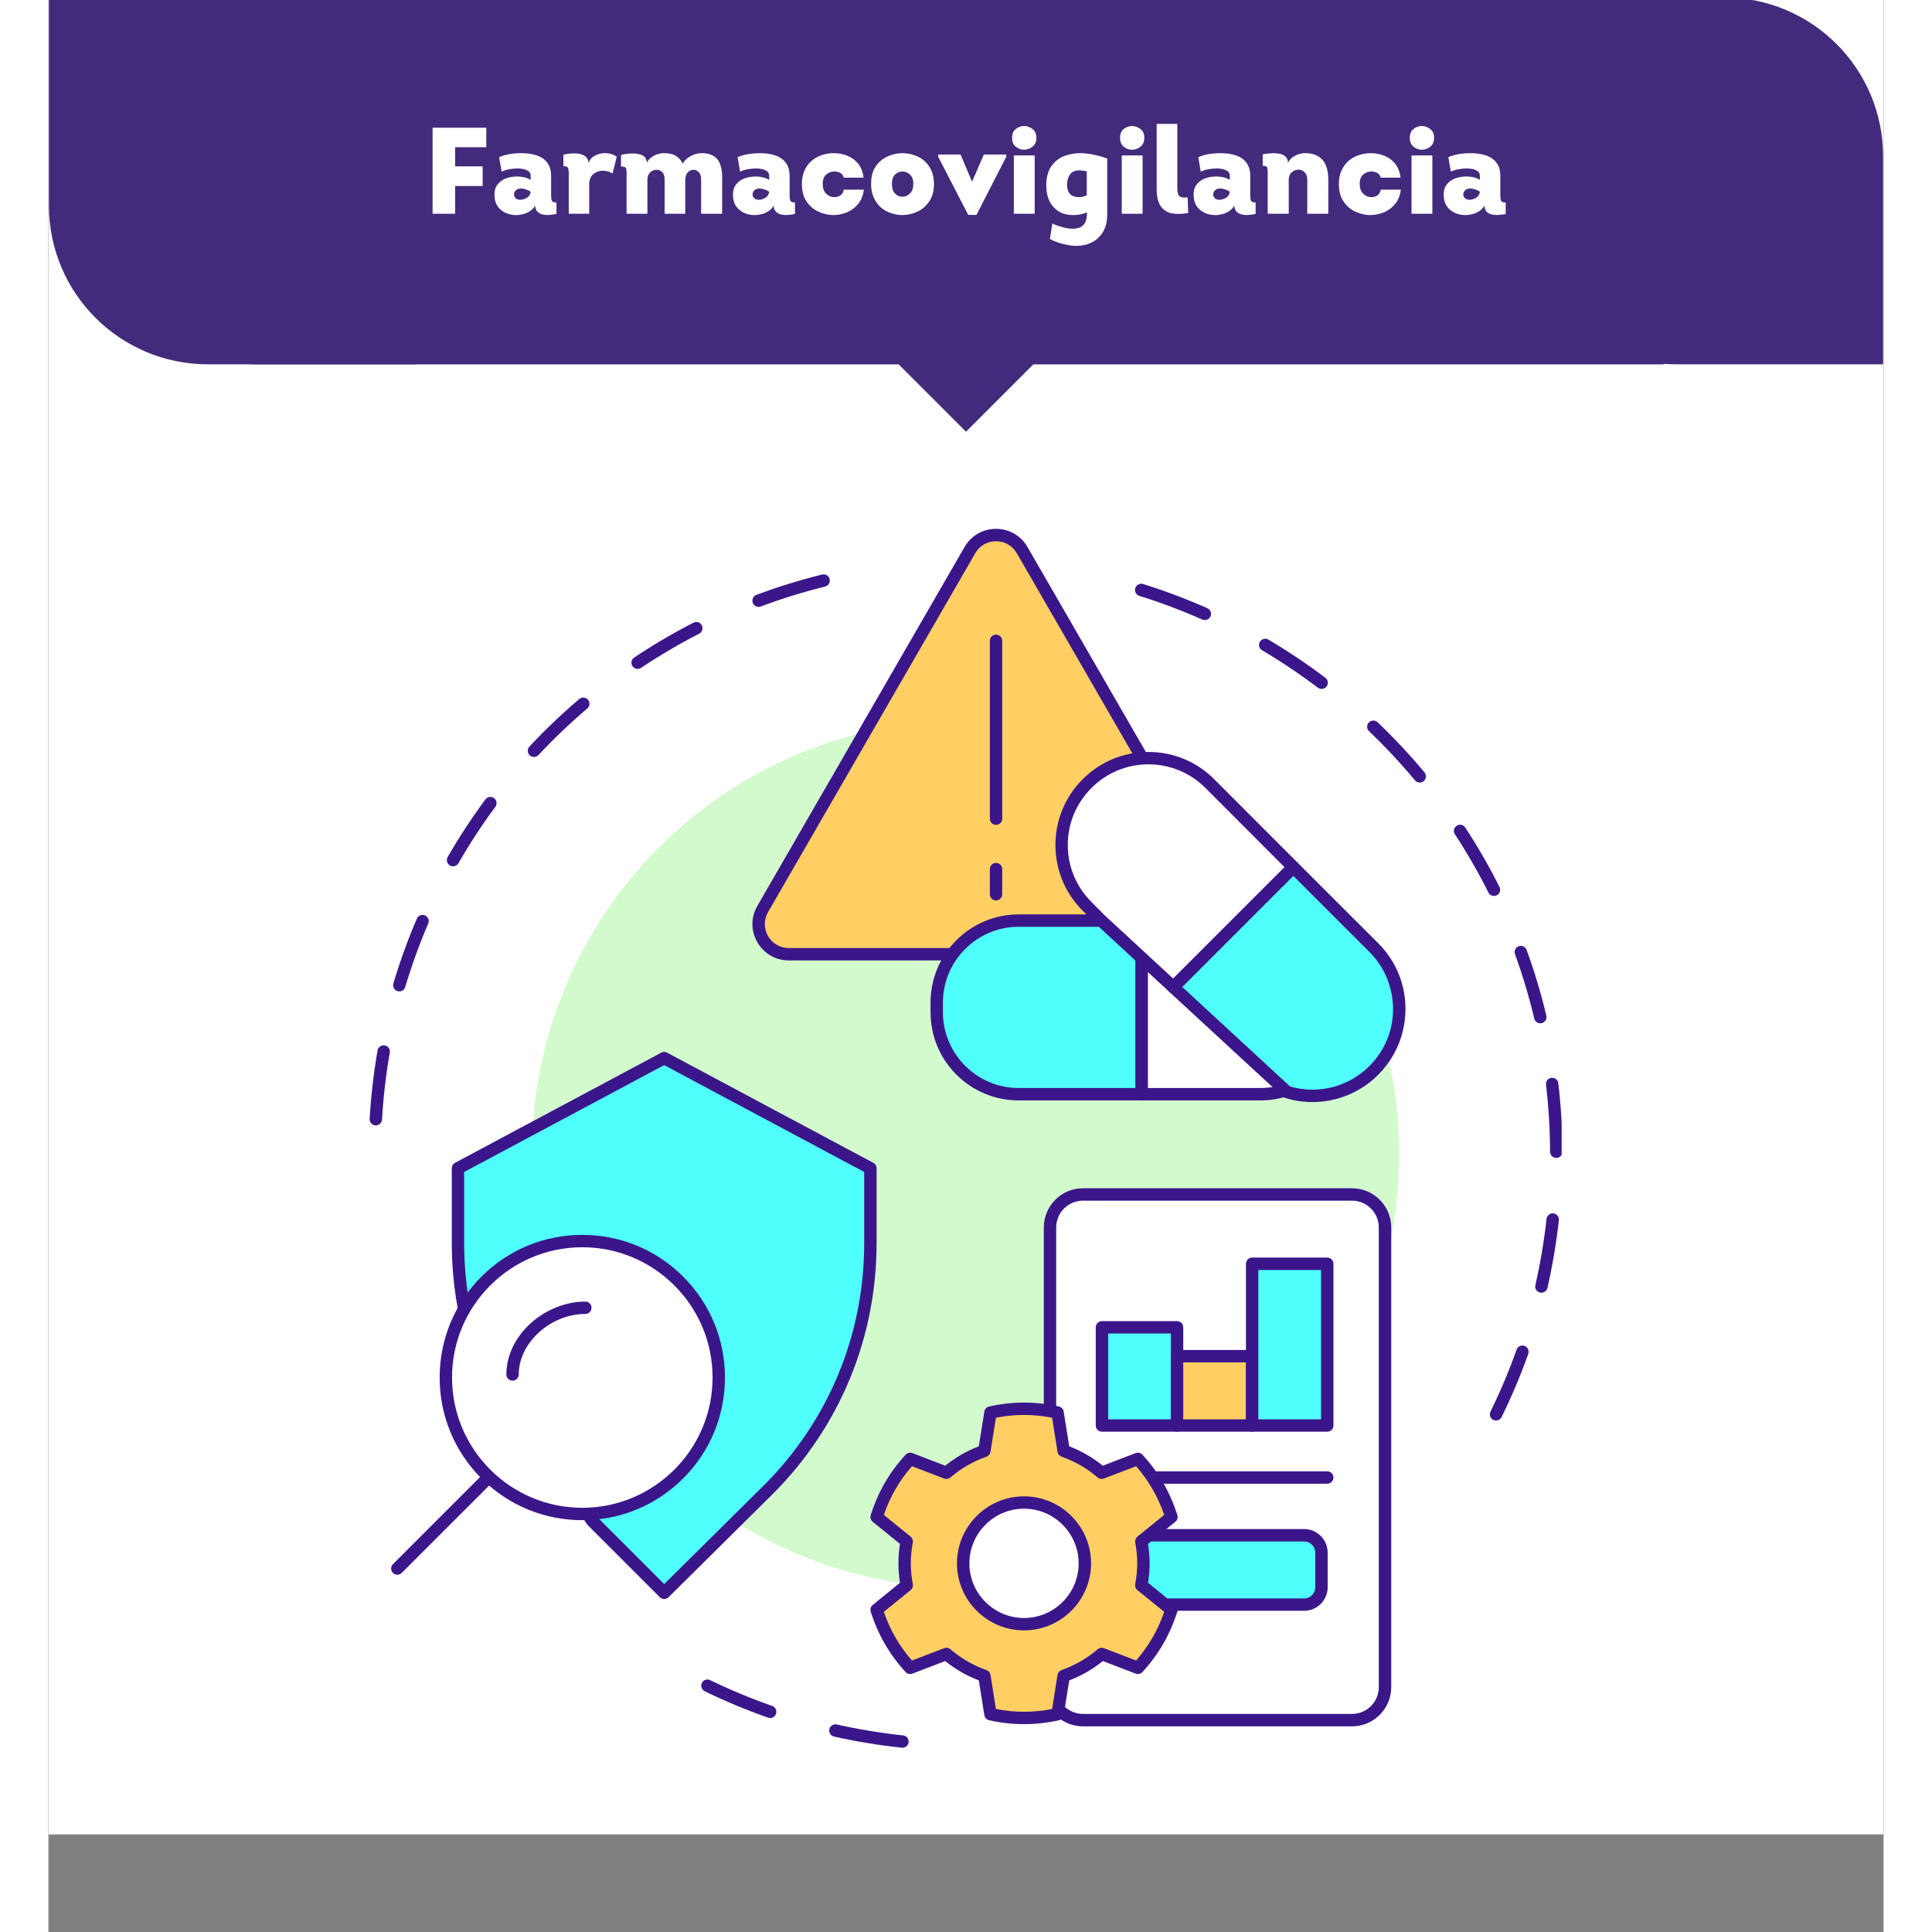 <svg xmlns="http://www.w3.org/2000/svg" xmlns:xlink="http://www.w3.org/1999/xlink" width="200" zoomAndPan="magnify" viewBox="0 0 150 157.92" height="200" preserveAspectRatio="xMidYMid meet" version="1.0"><rect x="0" y="0" width="150" height="157.92" fill="#808080" stroke="none"/><defs><g/><clipPath id="003fe624c7"><path d="M 0.039 0 L 149.961 0 L 149.961 149.926 L 0.039 149.926 Z M 0.039 0 " clip-rule="nonzero"/></clipPath><clipPath id="d2e8c1877e"><path d="M 0.039 0 L 30.027 0 L 30.027 29.785 L 0.039 29.785 Z M 0.039 0 " clip-rule="nonzero"/></clipPath><clipPath id="00029faf1a"><path d="M 119.977 0 L 149.961 0 L 149.961 29.785 L 119.977 29.785 Z M 119.977 0 " clip-rule="nonzero"/></clipPath><clipPath id="698c9d774b"><path d="M 16.547 0 L 132.07 0 L 132.07 29.781 L 16.547 29.781 Z M 16.547 0 " clip-rule="nonzero"/></clipPath><clipPath id="69cc29a17e"><path d="M 69.379 12.797 L 80.621 12.797 L 80.621 35.285 L 69.379 35.285 Z M 69.379 12.797 " clip-rule="nonzero"/></clipPath><clipPath id="aa4e54b923"><path d="M 80.621 29.664 L 80.621 12.797 L 69.379 12.797 L 69.379 29.664 L 75 35.285 Z M 80.621 29.664 " clip-rule="nonzero"/></clipPath><clipPath id="855774fa79"><path d="M 53 137 L 71 137 L 71 142.922 L 53 142.922 Z M 53 137 " clip-rule="nonzero"/></clipPath><clipPath id="2c9a2bf7c6"><path d="M 88 47 L 123.688 47 L 123.688 117 L 88 117 Z M 88 47 " clip-rule="nonzero"/></clipPath><clipPath id="73b626f230"><path d="M 26.234 46 L 64 46 L 64 92 L 26.234 92 Z M 26.234 46 " clip-rule="nonzero"/></clipPath><clipPath id="a44cd54f1f"><path d="M 58 43.223 L 97 43.223 L 97 78 L 58 78 Z M 58 43.223 " clip-rule="nonzero"/></clipPath><clipPath id="7a4fbf849b"><path d="M 57 43.223 L 98 43.223 L 98 79 L 57 79 Z M 57 43.223 " clip-rule="nonzero"/></clipPath></defs><g clip-path="url(#003fe624c7)"><path fill="#ffffff" d="M 0.039 0 L 149.961 0 L 149.961 149.926 L 0.039 149.926 Z M 0.039 0 " fill-opacity="1" fill-rule="nonzero"/><path fill="#ffffff" d="M 0.039 0 L 149.961 0 L 149.961 149.926 L 0.039 149.926 Z M 0.039 0 " fill-opacity="1" fill-rule="nonzero"/></g><g clip-path="url(#d2e8c1877e)"><path fill="#422b7c" d="M 30.023 12.781 L 30.023 29.777 L 13.023 29.777 C 5.852 29.777 0.039 23.969 0.039 16.793 L 0.039 -0.203 L 17.035 -0.203 C 24.211 -0.203 30.023 5.609 30.023 12.781 " fill-opacity="1" fill-rule="nonzero"/></g><g clip-path="url(#00029faf1a)"><path fill="#422b7c" d="M 149.961 12.781 L 149.961 29.777 L 132.965 29.777 C 125.793 29.777 119.977 23.969 119.977 16.793 L 119.977 -0.203 L 136.977 -0.203 C 144.148 -0.203 149.961 5.609 149.961 12.781 " fill-opacity="1" fill-rule="nonzero"/></g><g clip-path="url(#698c9d774b)"><path fill="#422b7c" d="M 16.547 -0.203 L 132.035 -0.203 L 132.035 29.781 L 16.547 29.781 Z M 16.547 -0.203 " fill-opacity="1" fill-rule="nonzero"/></g><g clip-path="url(#69cc29a17e)"><g clip-path="url(#aa4e54b923)"><path fill="#422b7c" d="M 80.621 12.797 L 80.621 35.285 L 69.379 35.285 L 69.379 12.797 Z M 80.621 12.797 " fill-opacity="1" fill-rule="nonzero"/></g></g><g clip-path="url(#855774fa79)"><path fill="#3b168a" d="M 69.805 142.859 C 69.785 142.859 69.77 142.859 69.75 142.855 C 67.895 142.66 66.031 142.352 64.215 141.945 C 63.941 141.883 63.77 141.613 63.832 141.34 C 63.895 141.066 64.164 140.895 64.438 140.957 C 66.215 141.355 68.039 141.656 69.855 141.852 C 70.137 141.879 70.336 142.129 70.309 142.406 C 70.281 142.668 70.059 142.859 69.805 142.859 Z M 58.988 140.43 C 58.934 140.43 58.879 140.418 58.824 140.398 C 57.062 139.785 55.32 139.059 53.645 138.242 C 53.395 138.117 53.289 137.816 53.41 137.562 C 53.531 137.312 53.836 137.207 54.086 137.332 C 55.73 138.129 57.438 138.84 59.156 139.441 C 59.422 139.535 59.559 139.824 59.469 140.09 C 59.395 140.297 59.199 140.43 58.988 140.43 Z M 58.988 140.43 " fill-opacity="1" fill-rule="nonzero"/></g><g clip-path="url(#2c9a2bf7c6)"><path fill="#3b168a" d="M 118.324 116.109 C 118.25 116.109 118.176 116.094 118.102 116.059 C 117.852 115.938 117.75 115.633 117.871 115.383 C 118.676 113.742 119.395 112.039 120.004 110.32 C 120.098 110.055 120.387 109.918 120.652 110.012 C 120.914 110.105 121.055 110.395 120.961 110.66 C 120.336 112.414 119.605 114.152 118.781 115.828 C 118.691 116.008 118.512 116.109 118.324 116.109 Z M 122.031 105.664 C 121.996 105.664 121.957 105.66 121.918 105.652 C 121.648 105.59 121.477 105.316 121.539 105.047 C 121.945 103.27 122.254 101.445 122.453 99.629 C 122.484 99.352 122.734 99.148 123.012 99.18 C 123.289 99.211 123.492 99.461 123.461 99.738 C 123.254 101.594 122.941 103.457 122.527 105.27 C 122.473 105.508 122.266 105.664 122.031 105.664 Z M 123.25 94.648 C 122.969 94.648 122.742 94.422 122.742 94.145 C 122.734 92.312 122.621 90.469 122.41 88.66 C 122.375 88.383 122.574 88.133 122.852 88.098 C 123.129 88.066 123.383 88.266 123.414 88.543 C 123.633 90.387 123.746 92.27 123.754 94.137 C 123.758 94.418 123.531 94.645 123.25 94.648 Z M 121.941 83.645 C 121.715 83.645 121.504 83.488 121.449 83.254 C 121.027 81.477 120.496 79.707 119.875 77.992 C 119.777 77.73 119.914 77.441 120.176 77.344 C 120.438 77.25 120.73 77.383 120.824 77.648 C 121.465 79.398 122.004 81.207 122.438 83.02 C 122.5 83.293 122.332 83.566 122.059 83.629 C 122.02 83.641 121.98 83.645 121.941 83.645 Z M 118.156 73.234 C 117.969 73.234 117.789 73.133 117.703 72.953 C 116.883 71.324 115.965 69.723 114.965 68.195 C 114.809 67.961 114.875 67.648 115.109 67.496 C 115.344 67.344 115.656 67.406 115.809 67.641 C 116.832 69.203 117.773 70.836 118.605 72.5 C 118.734 72.75 118.633 73.055 118.383 73.18 C 118.309 73.215 118.23 73.234 118.156 73.234 Z M 112.086 63.965 C 111.941 63.965 111.797 63.902 111.695 63.781 C 110.527 62.379 109.266 61.031 107.945 59.77 C 107.742 59.578 107.738 59.258 107.93 59.055 C 108.121 58.852 108.445 58.844 108.645 59.039 C 109.996 60.324 111.281 61.703 112.477 63.133 C 112.652 63.352 112.625 63.668 112.41 63.848 C 112.316 63.926 112.199 63.965 112.086 63.965 Z M 104.066 56.312 C 103.961 56.312 103.855 56.281 103.762 56.211 C 102.305 55.109 100.77 54.082 99.199 53.152 C 98.957 53.012 98.879 52.699 99.02 52.461 C 99.164 52.219 99.473 52.141 99.715 52.281 C 101.32 53.227 102.887 54.277 104.375 55.402 C 104.598 55.57 104.641 55.891 104.473 56.113 C 104.371 56.246 104.223 56.312 104.066 56.312 Z M 94.52 50.684 C 94.449 50.684 94.383 50.668 94.312 50.641 C 92.645 49.898 90.914 49.25 89.172 48.707 C 88.902 48.625 88.754 48.34 88.836 48.074 C 88.922 47.805 89.203 47.656 89.473 47.738 C 91.254 48.293 93.02 48.957 94.727 49.715 C 94.98 49.828 95.098 50.125 94.984 50.383 C 94.898 50.57 94.715 50.684 94.52 50.684 Z M 94.52 50.684 " fill-opacity="1" fill-rule="nonzero"/></g><g clip-path="url(#73b626f230)"><path fill="#3b168a" d="M 26.758 91.988 C 26.75 91.988 26.738 91.988 26.73 91.988 C 26.449 91.969 26.238 91.73 26.254 91.453 C 26.363 89.582 26.582 87.699 26.902 85.863 C 26.953 85.586 27.215 85.402 27.488 85.453 C 27.766 85.5 27.949 85.762 27.902 86.039 C 27.586 87.836 27.371 89.68 27.266 91.512 C 27.25 91.781 27.027 91.988 26.758 91.988 Z M 28.68 81.035 C 28.633 81.035 28.586 81.027 28.535 81.012 C 28.27 80.934 28.113 80.648 28.195 80.383 C 28.73 78.59 29.375 76.809 30.113 75.09 C 30.223 74.832 30.523 74.715 30.781 74.824 C 31.035 74.934 31.156 75.23 31.043 75.488 C 30.32 77.172 29.688 78.918 29.164 80.672 C 29.102 80.891 28.898 81.035 28.68 81.035 Z M 33.07 70.812 C 32.984 70.812 32.898 70.793 32.82 70.746 C 32.578 70.605 32.492 70.297 32.633 70.055 C 33.562 68.434 34.602 66.852 35.715 65.344 C 35.879 65.121 36.199 65.074 36.422 65.238 C 36.648 65.406 36.695 65.723 36.527 65.949 C 35.438 67.422 34.422 68.973 33.512 70.559 C 33.418 70.723 33.246 70.812 33.07 70.812 Z M 39.684 61.875 C 39.562 61.875 39.438 61.828 39.34 61.738 C 39.137 61.547 39.125 61.227 39.316 61.023 C 40.594 59.656 41.961 58.348 43.387 57.141 C 43.602 56.957 43.922 56.984 44.102 57.195 C 44.281 57.41 44.258 57.73 44.043 57.91 C 42.648 59.098 41.305 60.375 40.055 61.715 C 39.957 61.82 39.82 61.875 39.684 61.875 Z M 48.156 54.676 C 47.996 54.676 47.836 54.598 47.738 54.453 C 47.582 54.219 47.645 53.902 47.875 53.75 C 49.43 52.707 51.062 51.75 52.723 50.898 C 52.973 50.77 53.277 50.867 53.406 51.117 C 53.535 51.367 53.434 51.672 53.188 51.797 C 51.559 52.633 49.961 53.574 48.438 54.59 C 48.352 54.648 48.254 54.676 48.156 54.676 Z M 58.043 49.605 C 57.84 49.605 57.648 49.48 57.57 49.277 C 57.473 49.016 57.605 48.723 57.867 48.625 C 59.617 47.969 61.426 47.41 63.242 46.961 C 63.516 46.895 63.789 47.062 63.855 47.332 C 63.922 47.605 63.758 47.879 63.484 47.945 C 61.707 48.383 59.938 48.934 58.223 49.574 C 58.164 49.594 58.105 49.605 58.043 49.605 Z M 58.043 49.605 " fill-opacity="1" fill-rule="nonzero"/></g><path fill="#d3facd" d="M 110.414 94.34 C 110.414 95.5 110.359 96.66 110.246 97.812 C 110.129 98.969 109.961 100.117 109.734 101.254 C 109.508 102.395 109.227 103.52 108.891 104.629 C 108.551 105.742 108.16 106.832 107.715 107.906 C 107.273 108.98 106.777 110.027 106.23 111.051 C 105.684 112.074 105.086 113.07 104.441 114.035 C 103.797 115 103.105 115.934 102.367 116.832 C 101.633 117.727 100.852 118.586 100.031 119.406 C 99.211 120.23 98.352 121.008 97.453 121.746 C 96.555 122.48 95.625 123.172 94.66 123.816 C 93.695 124.461 92.699 125.059 91.676 125.605 C 90.652 126.152 89.602 126.648 88.531 127.094 C 87.457 127.539 86.363 127.93 85.254 128.266 C 84.145 128.602 83.02 128.883 81.879 129.109 C 80.742 129.336 79.594 129.508 78.438 129.621 C 77.281 129.734 76.125 129.793 74.961 129.793 C 73.801 129.793 72.645 129.734 71.488 129.621 C 70.332 129.508 69.184 129.336 68.047 129.109 C 66.906 128.883 65.781 128.602 64.672 128.266 C 63.559 127.93 62.469 127.539 61.395 127.094 C 60.324 126.648 59.273 126.152 58.25 125.605 C 57.227 125.059 56.23 124.461 55.266 123.816 C 54.301 123.172 53.371 122.48 52.473 121.746 C 51.574 121.008 50.715 120.23 49.895 119.406 C 49.074 118.586 48.293 117.727 47.559 116.832 C 46.82 115.934 46.129 115 45.484 114.035 C 44.84 113.07 44.242 112.074 43.695 111.051 C 43.148 110.027 42.652 108.98 42.207 107.906 C 41.766 106.832 41.375 105.742 41.035 104.629 C 40.699 103.52 40.418 102.395 40.191 101.254 C 39.965 100.117 39.793 98.969 39.68 97.812 C 39.566 96.66 39.512 95.5 39.512 94.34 C 39.512 93.18 39.566 92.02 39.68 90.863 C 39.793 89.707 39.965 88.562 40.191 87.422 C 40.418 86.285 40.699 85.16 41.035 84.047 C 41.375 82.938 41.766 81.844 42.207 80.773 C 42.652 79.699 43.148 78.652 43.695 77.625 C 44.242 76.602 44.84 75.609 45.484 74.645 C 46.129 73.676 46.82 72.746 47.559 71.848 C 48.293 70.949 49.074 70.09 49.895 69.27 C 50.715 68.449 51.574 67.672 52.473 66.934 C 53.371 66.195 54.301 65.508 55.266 64.859 C 56.23 64.215 57.227 63.621 58.25 63.074 C 59.273 62.523 60.324 62.031 61.395 61.586 C 62.469 61.141 63.559 60.75 64.672 60.414 C 65.781 60.074 66.906 59.793 68.047 59.566 C 69.184 59.34 70.332 59.172 71.488 59.059 C 72.645 58.941 73.801 58.887 74.961 58.887 C 76.125 58.887 77.281 58.941 78.438 59.059 C 79.594 59.172 80.742 59.34 81.879 59.566 C 83.02 59.793 84.145 60.074 85.254 60.414 C 86.363 60.75 87.457 61.141 88.531 61.586 C 89.602 62.031 90.652 62.523 91.676 63.074 C 92.699 63.621 93.695 64.215 94.66 64.859 C 95.625 65.508 96.555 66.195 97.453 66.934 C 98.352 67.672 99.211 68.449 100.031 69.27 C 100.852 70.09 101.633 70.949 102.367 71.848 C 103.105 72.746 103.797 73.676 104.441 74.645 C 105.086 75.609 105.684 76.602 106.23 77.625 C 106.777 78.652 107.273 79.699 107.715 80.773 C 108.16 81.844 108.551 82.938 108.891 84.047 C 109.227 85.16 109.508 86.285 109.734 87.422 C 109.961 88.562 110.129 89.707 110.246 90.863 C 110.359 92.02 110.414 93.18 110.414 94.34 Z M 110.414 94.34 " fill-opacity="1" fill-rule="nonzero"/><path fill="#4ffffc" d="M 34.68 109.871 C 33.914 107.328 33.504 104.664 33.477 101.938 L 33.473 101.938 L 33.473 95.492 L 50.328 86.488 L 67.184 95.492 L 67.184 101.613 C 67.184 109.227 64.219 116.387 58.836 121.77 L 50.328 130.195 L 44.445 124.312 Z M 34.68 109.871 " fill-opacity="1" fill-rule="nonzero"/><path fill="#3b168a" d="M 50.328 130.703 C 50.199 130.703 50.07 130.652 49.973 130.555 L 44.09 124.672 C 44.066 124.648 44.047 124.625 44.027 124.598 L 34.262 110.152 C 34.234 110.113 34.211 110.066 34.195 110.016 C 33.418 107.426 33.004 104.723 32.969 101.984 C 32.969 101.969 32.969 101.953 32.969 101.938 L 32.969 95.492 C 32.969 95.305 33.07 95.133 33.234 95.047 L 50.09 86.043 C 50.238 85.961 50.418 85.961 50.566 86.043 L 67.422 95.047 C 67.59 95.133 67.691 95.305 67.691 95.492 L 67.691 101.613 C 67.691 109.363 64.676 116.648 59.195 122.129 L 50.688 130.555 C 50.586 130.652 50.457 130.703 50.328 130.703 Z M 44.84 123.988 L 50.332 129.48 L 58.48 121.41 C 63.766 116.125 66.68 109.094 66.68 101.613 L 66.68 95.797 L 50.328 87.062 L 33.98 95.797 L 33.98 101.895 C 33.98 101.906 33.98 101.922 33.98 101.934 C 34.012 104.562 34.402 107.16 35.145 109.652 Z M 44.84 123.988 " fill-opacity="1" fill-rule="nonzero"/><path fill="#3b168a" d="M 28.516 128.719 C 28.387 128.719 28.258 128.672 28.156 128.57 C 27.961 128.375 27.961 128.055 28.156 127.855 L 35.594 120.418 C 35.793 120.223 36.113 120.223 36.312 120.418 C 36.508 120.617 36.508 120.938 36.312 121.137 L 28.875 128.57 C 28.773 128.672 28.645 128.719 28.516 128.719 Z M 28.516 128.719 " fill-opacity="1" fill-rule="nonzero"/><path fill="#ffffff" d="M 54.793 112.598 C 54.793 113.328 54.719 114.055 54.578 114.773 C 54.434 115.492 54.223 116.188 53.941 116.867 C 53.66 117.543 53.316 118.184 52.91 118.793 C 52.504 119.402 52.043 119.965 51.523 120.484 C 51.008 121.004 50.441 121.465 49.832 121.871 C 49.227 122.277 48.582 122.621 47.906 122.902 C 47.23 123.184 46.531 123.395 45.812 123.535 C 45.094 123.68 44.367 123.75 43.637 123.75 C 42.902 123.75 42.18 123.68 41.461 123.535 C 40.742 123.395 40.043 123.184 39.367 122.902 C 38.691 122.621 38.047 122.277 37.441 121.871 C 36.832 121.465 36.266 121.004 35.75 120.484 C 35.23 119.965 34.77 119.402 34.363 118.793 C 33.957 118.184 33.613 117.543 33.332 116.867 C 33.051 116.188 32.84 115.492 32.695 114.773 C 32.555 114.055 32.48 113.328 32.48 112.598 C 32.48 111.863 32.555 111.141 32.695 110.422 C 32.84 109.703 33.051 109.004 33.332 108.328 C 33.613 107.652 33.957 107.008 34.363 106.398 C 34.77 105.789 35.23 105.227 35.75 104.711 C 36.266 104.191 36.832 103.73 37.441 103.32 C 38.047 102.914 38.691 102.57 39.367 102.293 C 40.043 102.012 40.742 101.801 41.461 101.656 C 42.18 101.516 42.902 101.441 43.637 101.441 C 44.367 101.441 45.094 101.516 45.812 101.656 C 46.531 101.801 47.23 102.012 47.906 102.293 C 48.582 102.57 49.227 102.914 49.832 103.32 C 50.441 103.73 51.008 104.191 51.523 104.711 C 52.043 105.227 52.504 105.789 52.91 106.398 C 53.316 107.008 53.66 107.652 53.941 108.328 C 54.223 109.004 54.434 109.703 54.578 110.422 C 54.719 111.141 54.793 111.863 54.793 112.598 Z M 54.793 112.598 " fill-opacity="1" fill-rule="nonzero"/><path fill="#3b168a" d="M 43.637 124.258 C 40.523 124.258 37.594 123.043 35.391 120.844 C 33.188 118.641 31.977 115.711 31.977 112.598 C 31.977 109.48 33.188 106.555 35.391 104.352 C 37.594 102.148 40.523 100.938 43.637 100.938 C 46.75 100.938 49.68 102.148 51.883 104.352 C 54.086 106.555 55.297 109.48 55.297 112.598 C 55.297 115.711 54.086 118.641 51.883 120.844 C 49.68 123.043 46.75 124.258 43.637 124.258 Z M 43.637 101.949 C 37.766 101.949 32.988 106.727 32.988 112.598 C 32.988 118.469 37.766 123.246 43.637 123.246 C 49.508 123.246 54.285 118.469 54.285 112.598 C 54.285 106.727 49.508 101.949 43.637 101.949 Z M 43.637 101.949 " fill-opacity="1" fill-rule="nonzero"/><path fill="#3b168a" d="M 37.934 112.855 C 37.656 112.855 37.43 112.629 37.43 112.348 C 37.43 110.812 38.168 109.273 39.457 108.129 C 40.703 107.023 42.316 106.391 43.883 106.391 C 44.164 106.391 44.391 106.617 44.391 106.895 C 44.391 107.176 44.164 107.402 43.883 107.402 C 41.035 107.402 38.441 109.762 38.441 112.348 C 38.441 112.629 38.215 112.855 37.934 112.855 Z M 37.934 112.855 " fill-opacity="1" fill-rule="nonzero"/><g clip-path="url(#a44cd54f1f)"><path fill="#ffcf64" d="M 75.32 44.965 L 58.383 74.301 C 57.434 75.945 58.621 78 60.52 78 L 94.391 78 C 96.289 78 97.477 75.945 96.527 74.301 L 79.59 44.965 C 78.641 43.324 76.27 43.324 75.32 44.965 Z M 75.32 44.965 " fill-opacity="1" fill-rule="nonzero"/></g><g clip-path="url(#7a4fbf849b)"><path fill="#3b168a" d="M 94.391 78.504 L 60.52 78.504 C 59.445 78.504 58.48 77.949 57.945 77.02 C 57.406 76.09 57.406 74.977 57.945 74.047 L 74.879 44.715 C 75.418 43.781 76.379 43.227 77.453 43.227 C 78.527 43.227 79.492 43.781 80.027 44.715 L 96.965 74.047 C 97.5 74.977 97.5 76.09 96.965 77.02 C 96.426 77.949 95.465 78.504 94.391 78.504 Z M 75.32 44.965 L 75.758 45.219 L 58.82 74.555 C 58.469 75.168 58.469 75.898 58.82 76.512 C 59.176 77.125 59.809 77.492 60.52 77.492 L 94.391 77.492 C 95.098 77.492 95.734 77.125 96.086 76.512 C 96.441 75.898 96.441 75.168 96.086 74.555 L 79.152 45.219 C 78.797 44.605 78.164 44.242 77.453 44.242 C 76.746 44.242 76.113 44.605 75.758 45.219 Z M 75.32 44.965 " fill-opacity="1" fill-rule="nonzero"/></g><path fill="#3b168a" d="M 77.453 67.426 C 77.176 67.426 76.949 67.199 76.949 66.918 L 76.949 52.379 C 76.949 52.098 77.176 51.871 77.453 51.871 C 77.734 51.871 77.961 52.098 77.961 52.379 L 77.961 66.918 C 77.961 67.199 77.734 67.426 77.453 67.426 Z M 77.453 67.426 " fill-opacity="1" fill-rule="nonzero"/><path fill="#3b168a" d="M 77.453 73.602 C 77.176 73.602 76.949 73.375 76.949 73.098 L 76.949 71.039 C 76.949 70.758 77.176 70.531 77.453 70.531 C 77.734 70.531 77.961 70.758 77.961 71.039 L 77.961 73.098 C 77.961 73.375 77.734 73.602 77.453 73.602 Z M 77.453 73.602 " fill-opacity="1" fill-rule="nonzero"/><path fill="#4ffffc" d="M 72.605 81.953 L 72.605 82.734 C 72.605 86.441 75.609 89.441 79.312 89.441 L 89.363 89.441 L 89.363 75.25 L 79.312 75.25 C 75.609 75.25 72.605 78.25 72.605 81.953 Z M 72.605 81.953 " fill-opacity="1" fill-rule="nonzero"/><path fill="#3b168a" d="M 89.363 89.949 L 79.312 89.949 C 77.387 89.949 75.574 89.199 74.211 87.836 C 72.852 86.473 72.102 84.664 72.102 82.734 L 72.102 81.953 C 72.102 80.027 72.852 78.215 74.211 76.855 C 75.574 75.492 77.387 74.742 79.312 74.742 L 89.363 74.742 C 89.645 74.742 89.871 74.969 89.871 75.25 L 89.871 89.441 C 89.871 89.719 89.645 89.949 89.363 89.949 Z M 79.312 75.754 C 75.895 75.754 73.113 78.535 73.113 81.953 L 73.113 82.734 C 73.113 86.152 75.895 88.934 79.312 88.934 L 88.859 88.934 L 88.859 75.754 Z M 79.312 75.754 " fill-opacity="1" fill-rule="nonzero"/><path fill="#ffffff" d="M 89.363 75.25 L 89.363 89.441 L 99.059 89.441 C 102.758 89.441 105.766 86.441 105.766 82.734 L 105.766 81.953 C 105.766 78.25 102.758 75.25 99.059 75.25 Z M 89.363 75.25 " fill-opacity="1" fill-rule="nonzero"/><path fill="#3b168a" d="M 99.059 89.949 L 89.363 89.949 C 89.086 89.949 88.859 89.719 88.859 89.441 L 88.859 75.25 C 88.859 74.969 89.086 74.742 89.363 74.742 L 99.059 74.742 C 103.035 74.742 106.27 77.977 106.27 81.953 L 106.27 82.734 C 106.27 86.711 103.035 89.949 99.059 89.949 Z M 89.871 88.934 L 99.059 88.934 C 102.477 88.934 105.258 86.152 105.258 82.734 L 105.258 81.953 C 105.258 78.535 102.477 75.754 99.059 75.754 L 89.871 75.754 Z M 89.871 88.934 " fill-opacity="1" fill-rule="nonzero"/><path fill="#ffffff" d="M 82.816 69.066 C 82.816 70.887 83.508 72.703 84.898 74.086 L 86.012 75.207 L 91.949 80.688 L 101.754 70.883 L 94.93 64.051 C 92.156 61.277 87.664 61.277 84.898 64.051 C 83.508 65.441 82.816 67.254 82.816 69.066 Z M 82.816 69.066 " fill-opacity="1" fill-rule="nonzero"/><path fill="#3b168a" d="M 91.949 81.195 C 91.824 81.195 91.703 81.152 91.605 81.062 L 85.668 75.578 C 85.664 75.574 85.656 75.57 85.652 75.562 L 84.539 74.441 C 83.102 73.012 82.309 71.102 82.309 69.066 C 82.309 67.039 83.102 65.129 84.539 63.691 C 85.973 62.258 87.879 61.465 89.906 61.465 C 89.91 61.465 89.91 61.465 89.91 61.465 C 91.941 61.465 93.852 62.254 95.289 63.691 L 102.113 70.523 C 102.312 70.723 102.312 71.043 102.113 71.238 L 92.305 81.047 C 92.207 81.145 92.078 81.195 91.949 81.195 Z M 86.363 74.844 L 91.934 79.988 L 101.039 70.883 L 94.574 64.41 C 93.328 63.164 91.672 62.477 89.91 62.477 C 89.91 62.477 89.91 62.477 89.906 62.477 C 88.148 62.477 86.496 63.164 85.254 64.41 C 84.008 65.656 83.32 67.309 83.32 69.066 C 83.32 70.832 84.008 72.484 85.254 73.727 Z M 86.363 74.844 " fill-opacity="1" fill-rule="nonzero"/><path fill="#4ffffc" d="M 91.949 80.688 L 101.238 89.262 C 103.664 90 106.414 89.418 108.336 87.496 C 108.809 87.02 109.199 86.5 109.512 85.945 C 111.027 83.242 110.641 79.758 108.336 77.457 L 101.754 70.883 Z M 91.949 80.688 " fill-opacity="1" fill-rule="nonzero"/><path fill="#3b168a" d="M 103.32 90.082 C 102.578 90.082 101.824 89.973 101.09 89.746 C 101.016 89.723 100.949 89.688 100.895 89.633 L 91.605 81.062 C 91.504 80.969 91.445 80.836 91.441 80.699 C 91.438 80.562 91.492 80.43 91.59 80.332 L 101.398 70.523 C 101.594 70.324 101.914 70.324 102.113 70.523 L 108.695 77.098 C 109.891 78.293 110.641 79.812 110.859 81.484 C 111.07 83.105 110.746 84.777 109.953 86.191 C 109.621 86.785 109.199 87.344 108.695 87.852 C 107.246 89.301 105.309 90.082 103.32 90.082 Z M 101.492 88.809 C 103.805 89.473 106.281 88.836 107.977 87.137 C 108.414 86.695 108.781 86.211 109.07 85.699 C 110.508 83.137 110.059 79.895 107.977 77.812 L 101.758 71.598 L 92.68 80.676 Z M 101.492 88.809 " fill-opacity="1" fill-rule="nonzero"/><path fill="#ffffff" d="M 106.555 140.602 L 84.559 140.602 C 83.07 140.602 81.863 139.395 81.863 137.906 L 81.863 100.332 C 81.863 98.844 83.07 97.637 84.559 97.637 L 106.555 97.637 C 108.043 97.637 109.25 98.844 109.25 100.332 L 109.25 137.906 C 109.25 139.395 108.043 140.602 106.555 140.602 Z M 106.555 140.602 " fill-opacity="1" fill-rule="nonzero"/><path fill="#3b168a" d="M 106.555 141.109 L 84.559 141.109 C 82.793 141.109 81.359 139.672 81.359 137.906 L 81.359 100.332 C 81.359 98.566 82.793 97.129 84.559 97.129 L 106.555 97.129 C 108.32 97.129 109.758 98.566 109.758 100.332 L 109.758 137.906 C 109.758 139.672 108.32 141.109 106.555 141.109 Z M 84.559 98.141 C 83.352 98.141 82.371 99.125 82.371 100.332 L 82.371 137.906 C 82.371 139.113 83.352 140.094 84.559 140.094 L 106.555 140.094 C 107.762 140.094 108.742 139.113 108.742 137.906 L 108.742 100.332 C 108.742 99.125 107.762 98.141 106.555 98.141 Z M 84.559 98.141 " fill-opacity="1" fill-rule="nonzero"/><path fill="#4ffffc" d="M 102.641 131.16 L 88.473 131.16 C 87.691 131.16 87.059 130.523 87.059 129.742 L 87.059 126.91 C 87.059 126.129 87.691 125.492 88.473 125.492 L 102.641 125.492 C 103.422 125.492 104.055 126.129 104.055 126.91 L 104.055 129.742 C 104.055 130.523 103.422 131.16 102.641 131.16 Z M 102.641 131.16 " fill-opacity="1" fill-rule="nonzero"/><path fill="#3b168a" d="M 102.641 131.664 L 88.473 131.664 C 87.414 131.664 86.551 130.801 86.551 129.742 L 86.551 126.91 C 86.551 125.848 87.414 124.984 88.473 124.984 L 102.641 124.984 C 103.699 124.984 104.562 125.848 104.562 126.91 L 104.562 129.742 C 104.562 130.801 103.699 131.664 102.641 131.664 Z M 88.473 126 C 87.973 126 87.566 126.406 87.566 126.91 L 87.566 129.742 C 87.566 130.242 87.973 130.652 88.473 130.652 L 102.641 130.652 C 103.141 130.652 103.551 130.242 103.551 129.742 L 103.551 126.91 C 103.551 126.406 103.141 126 102.641 126 Z M 88.473 126 " fill-opacity="1" fill-rule="nonzero"/><path fill="#3b168a" d="M 104.527 121.277 L 86.586 121.277 C 86.305 121.277 86.078 121.051 86.078 120.77 C 86.078 120.492 86.305 120.266 86.586 120.266 L 104.527 120.266 C 104.809 120.266 105.035 120.492 105.035 120.77 C 105.035 121.051 104.809 121.277 104.527 121.277 Z M 104.527 121.277 " fill-opacity="1" fill-rule="nonzero"/><path fill="#4ffffc" d="M 86.113 108.496 L 92.25 108.496 L 92.25 116.523 L 86.113 116.523 Z M 86.113 108.496 " fill-opacity="1" fill-rule="nonzero"/><path fill="#3b168a" d="M 92.25 117.027 L 86.113 117.027 C 85.832 117.027 85.605 116.801 85.605 116.523 L 85.605 108.496 C 85.605 108.215 85.832 107.988 86.113 107.988 L 92.25 107.988 C 92.531 107.988 92.758 108.215 92.758 108.496 L 92.758 116.523 C 92.758 116.801 92.531 117.027 92.25 117.027 Z M 86.621 116.016 L 91.746 116.016 L 91.746 109 L 86.621 109 Z M 86.621 116.016 " fill-opacity="1" fill-rule="nonzero"/><path fill="#ffcf64" d="M 92.25 110.855 L 98.391 110.855 L 98.391 116.523 L 92.25 116.523 Z M 92.25 110.855 " fill-opacity="1" fill-rule="nonzero"/><path fill="#3b168a" d="M 98.391 117.027 L 92.25 117.027 C 91.973 117.027 91.746 116.801 91.746 116.523 L 91.746 110.855 C 91.746 110.574 91.973 110.348 92.25 110.348 L 98.391 110.348 C 98.668 110.348 98.895 110.574 98.895 110.855 L 98.895 116.523 C 98.895 116.801 98.668 117.027 98.391 117.027 Z M 92.758 116.016 L 97.883 116.016 L 97.883 111.363 L 92.758 111.363 Z M 92.758 116.016 " fill-opacity="1" fill-rule="nonzero"/><path fill="#4ffffc" d="M 98.391 103.301 L 104.527 103.301 L 104.527 116.523 L 98.391 116.523 Z M 98.391 103.301 " fill-opacity="1" fill-rule="nonzero"/><path fill="#3b168a" d="M 104.527 117.027 L 98.391 117.027 C 98.109 117.027 97.883 116.801 97.883 116.523 L 97.883 103.301 C 97.883 103.02 98.109 102.793 98.391 102.793 L 104.527 102.793 C 104.809 102.793 105.035 103.02 105.035 103.301 L 105.035 116.523 C 105.035 116.801 104.809 117.027 104.527 117.027 Z M 98.895 116.016 L 104.02 116.016 L 104.02 103.809 L 98.895 103.809 Z M 98.895 116.016 " fill-opacity="1" fill-rule="nonzero"/><path fill="#ffcf64" d="M 69.984 127.789 C 69.984 127.176 70.047 126.574 70.156 125.992 L 67.691 123.996 C 67.965 123.133 68.328 122.285 68.797 121.469 C 69.27 120.652 69.824 119.914 70.438 119.246 L 73.398 120.383 C 74.301 119.605 75.352 118.996 76.504 118.59 L 77 115.457 C 77.883 115.262 78.801 115.152 79.742 115.152 C 80.684 115.152 81.602 115.262 82.484 115.457 L 82.984 118.59 C 84.133 118.996 85.184 119.605 86.09 120.383 L 89.051 119.246 C 89.66 119.914 90.215 120.652 90.688 121.469 C 91.156 122.285 91.52 123.133 91.793 123.996 L 89.328 125.992 C 89.438 126.574 89.504 127.176 89.504 127.789 C 89.504 128.402 89.438 129 89.328 129.582 L 91.793 131.578 C 91.52 132.441 91.156 133.289 90.688 134.105 C 90.215 134.922 89.66 135.66 89.051 136.328 L 86.09 135.191 C 85.184 135.969 84.133 136.578 82.984 136.984 L 82.484 140.117 C 81.602 140.312 80.684 140.426 79.742 140.426 C 78.801 140.426 77.883 140.312 77 140.117 L 76.504 136.984 C 75.352 136.578 74.301 135.969 73.395 135.191 L 70.438 136.328 C 69.824 135.66 69.27 134.922 68.797 134.105 C 68.328 133.289 67.965 132.441 67.691 131.578 L 70.156 129.582 C 70.047 129 69.984 128.402 69.984 127.789 Z M 69.984 127.789 " fill-opacity="1" fill-rule="nonzero"/><path fill="#3b168a" d="M 79.742 140.93 C 78.809 140.93 77.848 140.824 76.891 140.613 C 76.688 140.566 76.531 140.402 76.5 140.199 L 76.047 137.355 C 75.051 136.973 74.129 136.441 73.301 135.773 L 70.617 136.801 C 70.422 136.875 70.203 136.824 70.062 136.672 C 69.402 135.949 68.828 135.172 68.359 134.359 C 67.891 133.547 67.504 132.664 67.211 131.73 C 67.148 131.531 67.211 131.316 67.375 131.184 L 69.605 129.375 C 69.52 128.836 69.477 128.301 69.477 127.789 C 69.477 127.273 69.52 126.742 69.605 126.199 L 67.375 124.391 C 67.211 124.262 67.148 124.043 67.211 123.844 C 67.504 122.914 67.891 122.027 68.359 121.215 C 68.828 120.402 69.402 119.625 70.062 118.906 C 70.203 118.754 70.422 118.699 70.617 118.773 L 73.301 119.805 C 74.129 119.137 75.051 118.602 76.047 118.219 L 76.5 115.379 C 76.531 115.172 76.688 115.008 76.891 114.965 C 77.844 114.75 78.805 114.645 79.742 114.645 C 80.68 114.645 81.641 114.75 82.594 114.965 C 82.797 115.008 82.953 115.172 82.984 115.379 L 83.438 118.219 C 84.434 118.602 85.355 119.137 86.184 119.805 L 88.867 118.773 C 89.062 118.699 89.281 118.754 89.422 118.906 C 90.082 119.625 90.656 120.402 91.125 121.215 C 91.594 122.031 91.98 122.914 92.277 123.844 C 92.34 124.043 92.273 124.262 92.109 124.391 L 89.879 126.199 C 89.965 126.742 90.008 127.273 90.008 127.789 C 90.008 128.301 89.965 128.836 89.879 129.375 L 92.109 131.184 C 92.273 131.316 92.34 131.531 92.277 131.73 C 91.98 132.66 91.594 133.547 91.125 134.359 C 90.656 135.172 90.086 135.949 89.422 136.672 C 89.281 136.824 89.062 136.875 88.867 136.801 L 86.184 135.773 C 85.359 136.441 84.438 136.973 83.438 137.355 L 82.984 140.195 C 82.953 140.402 82.797 140.566 82.594 140.613 C 81.637 140.824 80.68 140.93 79.742 140.93 Z M 77.445 139.691 C 78.219 139.844 78.988 139.918 79.742 139.918 C 80.496 139.918 81.266 139.844 82.039 139.691 L 82.48 136.906 C 82.512 136.723 82.641 136.57 82.812 136.508 C 83.902 136.125 84.891 135.551 85.758 134.809 C 85.898 134.688 86.098 134.652 86.27 134.719 L 88.906 135.73 C 89.418 135.137 89.871 134.508 90.246 133.852 C 90.625 133.199 90.945 132.492 91.203 131.75 L 89.012 129.977 C 88.867 129.859 88.797 129.672 88.832 129.488 C 88.941 128.898 88.996 128.34 88.996 127.789 C 88.996 127.234 88.941 126.676 88.832 126.086 C 88.797 125.902 88.867 125.719 89.012 125.602 L 91.203 123.824 C 90.945 123.082 90.625 122.379 90.246 121.723 C 89.871 121.07 89.418 120.438 88.906 119.848 L 86.27 120.855 C 86.098 120.922 85.898 120.891 85.758 120.766 C 84.891 120.023 83.902 119.453 82.812 119.07 C 82.641 119.008 82.512 118.855 82.48 118.672 L 82.039 115.883 C 81.27 115.734 80.496 115.656 79.742 115.656 C 78.988 115.656 78.215 115.734 77.445 115.883 L 77.004 118.672 C 76.973 118.855 76.848 119.008 76.672 119.07 C 75.586 119.453 74.594 120.023 73.727 120.766 C 73.586 120.891 73.391 120.922 73.215 120.855 L 70.582 119.848 C 70.066 120.438 69.613 121.07 69.238 121.723 C 68.859 122.375 68.539 123.082 68.285 123.824 L 70.473 125.602 C 70.617 125.719 70.688 125.902 70.652 126.086 C 70.543 126.676 70.488 127.234 70.488 127.789 C 70.488 128.34 70.543 128.898 70.652 129.488 C 70.688 129.672 70.617 129.859 70.473 129.977 L 68.285 131.75 C 68.539 132.496 68.859 133.199 69.238 133.852 C 69.613 134.508 70.066 135.137 70.582 135.73 L 73.215 134.719 C 73.391 134.652 73.586 134.688 73.727 134.809 C 74.594 135.551 75.582 136.125 76.672 136.508 C 76.848 136.57 76.973 136.723 77.004 136.906 Z M 77.445 139.691 " fill-opacity="1" fill-rule="nonzero"/><path fill="#ffffff" d="M 83.258 124.27 C 83.488 124.504 83.695 124.754 83.875 125.023 C 84.059 125.297 84.211 125.582 84.336 125.883 C 84.461 126.188 84.555 126.496 84.617 126.816 C 84.684 127.137 84.715 127.461 84.715 127.789 C 84.715 128.113 84.684 128.438 84.617 128.758 C 84.555 129.078 84.461 129.391 84.336 129.691 C 84.211 129.992 84.059 130.277 83.875 130.551 C 83.695 130.82 83.488 131.074 83.258 131.305 C 83.027 131.535 82.777 131.742 82.504 131.922 C 82.234 132.105 81.945 132.258 81.645 132.383 C 81.344 132.508 81.031 132.602 80.711 132.664 C 80.391 132.73 80.066 132.762 79.742 132.762 C 79.414 132.762 79.09 132.73 78.77 132.664 C 78.449 132.602 78.141 132.508 77.84 132.383 C 77.535 132.258 77.25 132.105 76.98 131.922 C 76.707 131.742 76.457 131.535 76.227 131.305 C 75.992 131.074 75.789 130.82 75.605 130.551 C 75.426 130.277 75.273 129.992 75.148 129.691 C 75.023 129.391 74.926 129.078 74.863 128.758 C 74.801 128.438 74.77 128.113 74.77 127.789 C 74.77 127.461 74.801 127.137 74.863 126.816 C 74.926 126.496 75.023 126.188 75.148 125.883 C 75.273 125.582 75.426 125.297 75.605 125.023 C 75.789 124.754 75.992 124.504 76.227 124.27 C 76.457 124.039 76.707 123.836 76.977 123.652 C 77.25 123.473 77.535 123.316 77.84 123.191 C 78.141 123.066 78.449 122.973 78.77 122.91 C 79.09 122.848 79.414 122.816 79.742 122.816 C 80.066 122.816 80.391 122.848 80.711 122.91 C 81.031 122.973 81.344 123.066 81.645 123.191 C 81.945 123.316 82.234 123.473 82.504 123.652 C 82.777 123.836 83.027 124.039 83.258 124.27 Z M 83.258 124.27 " fill-opacity="1" fill-rule="nonzero"/><path fill="#3b168a" d="M 79.742 133.266 C 76.723 133.266 74.262 130.809 74.262 127.789 C 74.262 124.766 76.723 122.309 79.742 122.309 C 82.766 122.309 85.223 124.766 85.223 127.789 C 85.223 130.809 82.766 133.266 79.742 133.266 Z M 79.742 123.32 C 77.281 123.32 75.277 125.324 75.277 127.789 C 75.277 130.25 77.281 132.254 79.742 132.254 C 82.207 132.254 84.207 130.25 84.207 127.789 C 84.207 125.324 82.207 123.32 79.742 123.32 Z M 79.742 123.32 " fill-opacity="1" fill-rule="nonzero"/><g fill="#ffffff" fill-opacity="1"><g transform="translate(30.649, 17.472)"><g><path d="M 4.844 -2.266 L 2.594 -2.266 L 2.594 0 L 0.75 0 L 0.75 -7.031 L 5.141 -7.031 L 5.141 -5.438 L 2.594 -5.438 L 2.594 -3.875 L 4.844 -3.875 Z M 4.844 -2.266 "/></g></g></g><g fill="#ffffff" fill-opacity="1"><g transform="translate(36.135, 17.472)"><g><path d="M 3.641 -0.672 C 3.547 -0.484 3.41 -0.332 3.234 -0.219 C 3.066 -0.102 2.879 -0.02 2.672 0.031 C 2.473 0.082 2.273 0.109 2.078 0.109 C 1.773 0.109 1.488 0.047 1.219 -0.078 C 0.957 -0.203 0.742 -0.379 0.578 -0.609 C 0.422 -0.848 0.336 -1.125 0.328 -1.438 C 0.305 -1.832 0.383 -2.145 0.562 -2.375 C 0.738 -2.613 0.973 -2.785 1.266 -2.891 C 1.555 -2.992 1.863 -3.047 2.188 -3.047 C 2.383 -3.047 2.57 -3.023 2.75 -2.984 C 2.938 -2.941 3.113 -2.867 3.281 -2.766 L 3.281 -3.109 C 3.281 -3.273 3.219 -3.398 3.094 -3.484 C 2.969 -3.566 2.828 -3.625 2.672 -3.656 C 2.516 -3.688 2.367 -3.703 2.234 -3.703 C 2.004 -3.703 1.773 -3.68 1.547 -3.641 C 1.328 -3.609 1.113 -3.539 0.906 -3.438 L 0.703 -4.625 C 0.953 -4.738 1.238 -4.82 1.562 -4.875 C 1.883 -4.926 2.211 -4.953 2.547 -4.953 C 2.984 -4.953 3.383 -4.895 3.75 -4.781 C 4.113 -4.664 4.406 -4.469 4.625 -4.188 C 4.844 -3.914 4.953 -3.539 4.953 -3.062 L 4.953 -1.484 C 4.953 -1.305 4.973 -1.164 5.016 -1.062 C 5.055 -0.969 5.18 -0.922 5.391 -0.922 L 5.391 0.016 C 5.211 0.055 5.023 0.082 4.828 0.094 C 4.641 0.113 4.457 0.102 4.281 0.062 C 4.113 0.031 3.969 -0.039 3.844 -0.156 C 3.727 -0.27 3.66 -0.441 3.641 -0.672 Z M 3.281 -1.797 C 3.176 -1.879 3.051 -1.941 2.906 -1.984 C 2.77 -2.035 2.633 -2.062 2.5 -2.062 C 2.312 -2.062 2.172 -2.016 2.078 -1.922 C 1.984 -1.828 1.93 -1.719 1.922 -1.594 C 1.922 -1.477 1.961 -1.375 2.047 -1.281 C 2.141 -1.188 2.27 -1.141 2.438 -1.141 C 2.602 -1.141 2.773 -1.191 2.953 -1.297 C 3.141 -1.398 3.25 -1.566 3.281 -1.797 Z M 3.281 -1.797 "/></g></g></g><g fill="#ffffff" fill-opacity="1"><g transform="translate(41.763, 17.472)"><g><path d="M 2.391 -4.156 C 2.484 -4.426 2.656 -4.625 2.906 -4.75 C 3.156 -4.883 3.422 -4.953 3.703 -4.953 C 4.078 -4.961 4.406 -4.863 4.688 -4.656 L 4.344 -3.281 C 4.207 -3.375 4.066 -3.438 3.922 -3.469 C 3.773 -3.508 3.633 -3.523 3.5 -3.516 C 3.219 -3.504 2.969 -3.406 2.75 -3.219 C 2.539 -3.031 2.438 -2.754 2.438 -2.391 L 2.438 0 L 0.766 0 L 0.766 -3.328 C 0.766 -3.516 0.742 -3.656 0.703 -3.75 C 0.66 -3.844 0.535 -3.891 0.328 -3.891 L 0.328 -4.828 C 0.492 -4.867 0.688 -4.898 0.906 -4.922 C 1.133 -4.941 1.359 -4.938 1.578 -4.906 C 1.797 -4.875 1.977 -4.801 2.125 -4.688 C 2.281 -4.57 2.367 -4.395 2.391 -4.156 Z M 2.391 -4.156 "/></g></g></g><g fill="#ffffff" fill-opacity="1"><g transform="translate(46.506, 17.472)"><g><path d="M 6.844 0 L 6.844 -2.766 C 6.852 -3.047 6.789 -3.254 6.656 -3.391 C 6.52 -3.535 6.367 -3.602 6.203 -3.594 C 6.035 -3.594 5.883 -3.52 5.75 -3.375 C 5.625 -3.238 5.555 -3.035 5.547 -2.766 L 5.547 0 L 3.859 0 L 3.859 -2.766 C 3.867 -3.055 3.801 -3.27 3.656 -3.406 C 3.52 -3.539 3.359 -3.602 3.172 -3.594 C 2.992 -3.594 2.828 -3.52 2.672 -3.375 C 2.523 -3.227 2.453 -3.02 2.453 -2.75 L 2.453 0 L 0.75 0 L 0.75 -3.359 C 0.75 -3.578 0.723 -3.711 0.672 -3.766 C 0.629 -3.828 0.504 -3.859 0.297 -3.859 L 0.297 -4.797 C 0.441 -4.848 0.629 -4.883 0.859 -4.906 C 1.098 -4.938 1.332 -4.938 1.562 -4.906 C 1.801 -4.883 2 -4.816 2.156 -4.703 C 2.32 -4.586 2.406 -4.41 2.406 -4.172 C 2.539 -4.43 2.738 -4.625 3 -4.75 C 3.258 -4.883 3.523 -4.953 3.797 -4.953 C 4.223 -4.953 4.555 -4.875 4.797 -4.719 C 5.047 -4.562 5.223 -4.352 5.328 -4.094 C 5.484 -4.363 5.707 -4.57 6 -4.719 C 6.289 -4.875 6.582 -4.953 6.875 -4.953 C 7.344 -4.953 7.703 -4.852 7.953 -4.656 C 8.203 -4.469 8.367 -4.207 8.453 -3.875 C 8.547 -3.551 8.582 -3.18 8.562 -2.766 L 8.562 0 Z M 6.844 0 "/></g></g></g><g fill="#ffffff" fill-opacity="1"><g transform="translate(55.63, 17.472)"><g><path d="M 3.641 -0.672 C 3.547 -0.484 3.41 -0.332 3.234 -0.219 C 3.066 -0.102 2.879 -0.02 2.672 0.031 C 2.473 0.082 2.273 0.109 2.078 0.109 C 1.773 0.109 1.488 0.047 1.219 -0.078 C 0.957 -0.203 0.742 -0.379 0.578 -0.609 C 0.422 -0.848 0.336 -1.125 0.328 -1.438 C 0.305 -1.832 0.383 -2.145 0.562 -2.375 C 0.738 -2.613 0.973 -2.785 1.266 -2.891 C 1.555 -2.992 1.863 -3.047 2.188 -3.047 C 2.383 -3.047 2.57 -3.023 2.75 -2.984 C 2.938 -2.941 3.113 -2.867 3.281 -2.766 L 3.281 -3.109 C 3.281 -3.273 3.219 -3.398 3.094 -3.484 C 2.969 -3.566 2.828 -3.625 2.672 -3.656 C 2.516 -3.688 2.367 -3.703 2.234 -3.703 C 2.004 -3.703 1.773 -3.68 1.547 -3.641 C 1.328 -3.609 1.113 -3.539 0.906 -3.438 L 0.703 -4.625 C 0.953 -4.738 1.238 -4.82 1.562 -4.875 C 1.883 -4.926 2.211 -4.953 2.547 -4.953 C 2.984 -4.953 3.383 -4.895 3.75 -4.781 C 4.113 -4.664 4.406 -4.469 4.625 -4.188 C 4.844 -3.914 4.953 -3.539 4.953 -3.062 L 4.953 -1.484 C 4.953 -1.305 4.973 -1.164 5.016 -1.062 C 5.055 -0.969 5.18 -0.922 5.391 -0.922 L 5.391 0.016 C 5.211 0.055 5.023 0.082 4.828 0.094 C 4.641 0.113 4.457 0.102 4.281 0.062 C 4.113 0.031 3.969 -0.039 3.844 -0.156 C 3.727 -0.27 3.66 -0.441 3.641 -0.672 Z M 3.281 -1.797 C 3.176 -1.879 3.051 -1.941 2.906 -1.984 C 2.77 -2.035 2.633 -2.062 2.5 -2.062 C 2.312 -2.062 2.172 -2.016 2.078 -1.922 C 1.984 -1.828 1.93 -1.719 1.922 -1.594 C 1.922 -1.477 1.961 -1.375 2.047 -1.281 C 2.141 -1.188 2.27 -1.141 2.438 -1.141 C 2.602 -1.141 2.773 -1.191 2.953 -1.297 C 3.141 -1.398 3.25 -1.566 3.281 -1.797 Z M 3.281 -1.797 "/></g></g></g><g fill="#ffffff" fill-opacity="1"><g transform="translate(61.258, 17.472)"><g><path d="M 3.75 -2.953 C 3.695 -3.141 3.598 -3.27 3.453 -3.344 C 3.316 -3.414 3.164 -3.453 3 -3.453 C 2.758 -3.461 2.535 -3.383 2.328 -3.219 C 2.129 -3.051 2.031 -2.789 2.031 -2.438 C 2.031 -2.094 2.125 -1.828 2.312 -1.641 C 2.508 -1.453 2.723 -1.359 2.953 -1.359 C 3.129 -1.348 3.297 -1.391 3.453 -1.484 C 3.609 -1.578 3.707 -1.738 3.75 -1.969 L 5.391 -1.969 C 5.336 -1.5 5.18 -1.109 4.922 -0.797 C 4.672 -0.492 4.363 -0.266 4 -0.109 C 3.633 0.035 3.254 0.109 2.859 0.109 C 2.441 0.098 2.035 0 1.641 -0.188 C 1.254 -0.375 0.938 -0.656 0.688 -1.031 C 0.445 -1.406 0.328 -1.875 0.328 -2.438 C 0.328 -2.863 0.398 -3.234 0.547 -3.547 C 0.691 -3.867 0.891 -4.133 1.141 -4.344 C 1.391 -4.551 1.664 -4.703 1.969 -4.797 C 2.281 -4.898 2.598 -4.953 2.922 -4.953 C 3.336 -4.953 3.719 -4.879 4.062 -4.734 C 4.414 -4.586 4.707 -4.367 4.938 -4.078 C 5.164 -3.785 5.312 -3.41 5.375 -2.953 Z M 3.75 -2.953 "/></g></g></g><g fill="#ffffff" fill-opacity="1"><g transform="translate(66.915, 17.472)"><g><path d="M 5.469 -2.438 C 5.469 -1.875 5.344 -1.406 5.094 -1.031 C 4.852 -0.656 4.535 -0.375 4.141 -0.188 C 3.754 0 3.344 0.098 2.906 0.109 C 2.594 0.109 2.281 0.055 1.969 -0.047 C 1.656 -0.148 1.375 -0.305 1.125 -0.516 C 0.883 -0.734 0.691 -1 0.547 -1.312 C 0.398 -1.633 0.328 -2.008 0.328 -2.438 C 0.328 -3.008 0.445 -3.477 0.688 -3.844 C 0.938 -4.219 1.254 -4.492 1.641 -4.672 C 2.035 -4.859 2.453 -4.953 2.891 -4.953 C 3.203 -4.953 3.516 -4.898 3.828 -4.797 C 4.141 -4.703 4.414 -4.551 4.656 -4.344 C 4.906 -4.133 5.102 -3.867 5.25 -3.547 C 5.395 -3.234 5.469 -2.863 5.469 -2.438 Z M 2.031 -2.438 C 2.031 -2.082 2.117 -1.816 2.297 -1.641 C 2.484 -1.461 2.688 -1.379 2.906 -1.391 C 3.125 -1.391 3.32 -1.477 3.5 -1.656 C 3.688 -1.832 3.781 -2.094 3.781 -2.438 C 3.781 -2.789 3.688 -3.047 3.5 -3.203 C 3.32 -3.367 3.125 -3.453 2.906 -3.453 C 2.688 -3.461 2.484 -3.383 2.297 -3.219 C 2.117 -3.051 2.031 -2.789 2.031 -2.438 Z M 2.031 -2.438 "/></g></g></g><g fill="#ffffff" fill-opacity="1"><g transform="translate(72.713, 17.472)"><g><path d="M 2.469 0.094 L 0.016 -4.656 L 0.016 -4.844 L 1.844 -4.844 L 2.766 -2.656 L 2.797 -2.656 L 3.75 -4.844 L 5.578 -4.844 L 5.578 -4.656 L 3.141 0.094 Z M 2.469 0.094 "/></g></g></g><g fill="#ffffff" fill-opacity="1"><g transform="translate(78.301, 17.472)"><g><path d="M 0.469 -6.203 C 0.469 -6.535 0.57 -6.781 0.781 -6.938 C 1 -7.102 1.234 -7.18 1.484 -7.172 C 1.723 -7.16 1.941 -7.078 2.141 -6.922 C 2.348 -6.766 2.453 -6.523 2.453 -6.203 C 2.453 -5.891 2.348 -5.648 2.141 -5.484 C 1.941 -5.328 1.723 -5.242 1.484 -5.234 C 1.234 -5.223 1 -5.301 0.781 -5.469 C 0.57 -5.633 0.469 -5.879 0.469 -6.203 Z M 2.312 0 L 0.609 0 L 0.609 -4.766 L 2.312 -4.766 Z M 2.312 0 "/></g></g></g><g fill="#ffffff" fill-opacity="1"><g transform="translate(81.215, 17.472)"><g><path d="M 3.672 -0.109 C 3.297 0.035 2.938 0.109 2.594 0.109 C 2.156 0.117 1.766 0.031 1.422 -0.156 C 1.086 -0.352 0.82 -0.633 0.625 -1 C 0.438 -1.375 0.344 -1.816 0.344 -2.328 C 0.352 -2.984 0.492 -3.504 0.766 -3.891 C 1.035 -4.273 1.383 -4.551 1.812 -4.719 C 2.25 -4.883 2.711 -4.961 3.203 -4.953 C 3.566 -4.941 3.926 -4.895 4.281 -4.812 C 4.645 -4.738 4.992 -4.641 5.328 -4.516 L 5.328 0.016 C 5.328 0.617 5.211 1.109 4.984 1.484 C 4.754 1.867 4.445 2.156 4.062 2.344 C 3.688 2.531 3.266 2.625 2.797 2.625 C 2.473 2.625 2.113 2.57 1.719 2.469 C 1.332 2.375 0.973 2.238 0.641 2.062 L 0.844 0.797 C 1.082 0.91 1.359 1.008 1.672 1.094 C 1.992 1.188 2.285 1.227 2.547 1.219 C 2.754 1.219 2.941 1.18 3.109 1.109 C 3.285 1.035 3.422 0.91 3.516 0.734 C 3.617 0.555 3.672 0.305 3.672 -0.016 Z M 3.656 -3.469 C 3.426 -3.52 3.219 -3.547 3.031 -3.547 C 2.688 -3.547 2.438 -3.43 2.281 -3.203 C 2.125 -2.973 2.047 -2.695 2.047 -2.375 C 2.047 -1.695 2.375 -1.359 3.031 -1.359 C 3.125 -1.359 3.223 -1.367 3.328 -1.391 C 3.43 -1.422 3.539 -1.457 3.656 -1.5 Z M 3.656 -3.469 "/></g></g></g><g fill="#ffffff" fill-opacity="1"><g transform="translate(87.123, 17.472)"><g><path d="M 0.469 -6.203 C 0.469 -6.535 0.57 -6.781 0.781 -6.938 C 1 -7.102 1.234 -7.18 1.484 -7.172 C 1.723 -7.16 1.941 -7.078 2.141 -6.922 C 2.348 -6.766 2.453 -6.523 2.453 -6.203 C 2.453 -5.891 2.348 -5.648 2.141 -5.484 C 1.941 -5.328 1.723 -5.242 1.484 -5.234 C 1.234 -5.223 1 -5.301 0.781 -5.469 C 0.57 -5.633 0.469 -5.879 0.469 -6.203 Z M 2.312 0 L 0.609 0 L 0.609 -4.766 L 2.312 -4.766 Z M 2.312 0 "/></g></g></g><g fill="#ffffff" fill-opacity="1"><g transform="translate(90.038, 17.472)"><g><path d="M 2.234 -7.344 L 2.234 -2.047 C 2.234 -1.711 2.305 -1.5 2.453 -1.406 C 2.609 -1.32 2.816 -1.301 3.078 -1.344 L 3.125 -0.062 C 2.625 0.031 2.176 0.039 1.781 -0.031 C 1.395 -0.113 1.094 -0.312 0.875 -0.625 C 0.656 -0.938 0.547 -1.406 0.547 -2.031 L 0.547 -7.344 Z M 2.234 -7.344 "/></g></g></g><g fill="#ffffff" fill-opacity="1"><g transform="translate(93.283, 17.472)"><g><path d="M 3.641 -0.672 C 3.547 -0.484 3.41 -0.332 3.234 -0.219 C 3.066 -0.102 2.879 -0.02 2.672 0.031 C 2.473 0.082 2.273 0.109 2.078 0.109 C 1.773 0.109 1.488 0.047 1.219 -0.078 C 0.957 -0.203 0.742 -0.379 0.578 -0.609 C 0.422 -0.848 0.336 -1.125 0.328 -1.438 C 0.305 -1.832 0.383 -2.145 0.562 -2.375 C 0.738 -2.613 0.973 -2.785 1.266 -2.891 C 1.555 -2.992 1.863 -3.047 2.188 -3.047 C 2.383 -3.047 2.57 -3.023 2.75 -2.984 C 2.938 -2.941 3.113 -2.867 3.281 -2.766 L 3.281 -3.109 C 3.281 -3.273 3.219 -3.398 3.094 -3.484 C 2.969 -3.566 2.828 -3.625 2.672 -3.656 C 2.516 -3.688 2.367 -3.703 2.234 -3.703 C 2.004 -3.703 1.773 -3.68 1.547 -3.641 C 1.328 -3.609 1.113 -3.539 0.906 -3.438 L 0.703 -4.625 C 0.953 -4.738 1.238 -4.82 1.562 -4.875 C 1.883 -4.926 2.211 -4.953 2.547 -4.953 C 2.984 -4.953 3.383 -4.895 3.75 -4.781 C 4.113 -4.664 4.406 -4.469 4.625 -4.188 C 4.844 -3.914 4.953 -3.539 4.953 -3.062 L 4.953 -1.484 C 4.953 -1.305 4.973 -1.164 5.016 -1.062 C 5.055 -0.969 5.18 -0.922 5.391 -0.922 L 5.391 0.016 C 5.211 0.055 5.023 0.082 4.828 0.094 C 4.641 0.113 4.457 0.102 4.281 0.062 C 4.113 0.031 3.969 -0.039 3.844 -0.156 C 3.727 -0.27 3.66 -0.441 3.641 -0.672 Z M 3.281 -1.797 C 3.176 -1.879 3.051 -1.941 2.906 -1.984 C 2.77 -2.035 2.633 -2.062 2.5 -2.062 C 2.312 -2.062 2.172 -2.016 2.078 -1.922 C 1.984 -1.828 1.93 -1.719 1.922 -1.594 C 1.922 -1.477 1.961 -1.375 2.047 -1.281 C 2.141 -1.188 2.27 -1.141 2.438 -1.141 C 2.602 -1.141 2.773 -1.191 2.953 -1.297 C 3.141 -1.398 3.25 -1.566 3.281 -1.797 Z M 3.281 -1.797 "/></g></g></g><g fill="#ffffff" fill-opacity="1"><g transform="translate(98.911, 17.472)"><g><path d="M 3.984 0 L 3.984 -2.766 C 3.984 -3.047 3.91 -3.254 3.766 -3.391 C 3.629 -3.523 3.469 -3.598 3.281 -3.609 C 3.07 -3.609 2.883 -3.535 2.719 -3.391 C 2.551 -3.254 2.469 -3.039 2.469 -2.75 L 2.469 0 L 0.75 0 L 0.75 -3.359 C 0.75 -3.547 0.734 -3.688 0.703 -3.781 C 0.672 -3.875 0.551 -3.922 0.344 -3.922 L 0.344 -4.859 C 0.508 -4.891 0.707 -4.914 0.938 -4.938 C 1.164 -4.957 1.391 -4.953 1.609 -4.922 C 1.836 -4.898 2.023 -4.828 2.172 -4.703 C 2.328 -4.586 2.406 -4.41 2.406 -4.172 C 2.539 -4.43 2.738 -4.625 3 -4.75 C 3.258 -4.883 3.531 -4.953 3.812 -4.953 C 4.281 -4.953 4.656 -4.852 4.938 -4.656 C 5.219 -4.469 5.414 -4.207 5.531 -3.875 C 5.656 -3.551 5.711 -3.18 5.703 -2.766 L 5.703 0 Z M 3.984 0 "/></g></g></g><g fill="#ffffff" fill-opacity="1"><g transform="translate(105.151, 17.472)"><g><path d="M 3.75 -2.953 C 3.695 -3.141 3.598 -3.27 3.453 -3.344 C 3.316 -3.414 3.164 -3.453 3 -3.453 C 2.758 -3.461 2.535 -3.383 2.328 -3.219 C 2.129 -3.051 2.031 -2.789 2.031 -2.438 C 2.031 -2.094 2.125 -1.828 2.312 -1.641 C 2.508 -1.453 2.723 -1.359 2.953 -1.359 C 3.129 -1.348 3.297 -1.391 3.453 -1.484 C 3.609 -1.578 3.707 -1.738 3.75 -1.969 L 5.391 -1.969 C 5.336 -1.5 5.18 -1.109 4.922 -0.797 C 4.672 -0.492 4.363 -0.266 4 -0.109 C 3.633 0.035 3.254 0.109 2.859 0.109 C 2.441 0.098 2.035 0 1.641 -0.188 C 1.254 -0.375 0.938 -0.656 0.688 -1.031 C 0.445 -1.406 0.328 -1.875 0.328 -2.438 C 0.328 -2.863 0.398 -3.234 0.547 -3.547 C 0.691 -3.867 0.891 -4.133 1.141 -4.344 C 1.391 -4.551 1.664 -4.703 1.969 -4.797 C 2.281 -4.898 2.598 -4.953 2.922 -4.953 C 3.336 -4.953 3.719 -4.879 4.062 -4.734 C 4.414 -4.586 4.707 -4.367 4.938 -4.078 C 5.164 -3.785 5.312 -3.41 5.375 -2.953 Z M 3.75 -2.953 "/></g></g></g><g fill="#ffffff" fill-opacity="1"><g transform="translate(110.809, 17.472)"><g><path d="M 0.469 -6.203 C 0.469 -6.535 0.57 -6.781 0.781 -6.938 C 1 -7.102 1.234 -7.18 1.484 -7.172 C 1.723 -7.16 1.941 -7.078 2.141 -6.922 C 2.348 -6.766 2.453 -6.523 2.453 -6.203 C 2.453 -5.891 2.348 -5.648 2.141 -5.484 C 1.941 -5.328 1.723 -5.242 1.484 -5.234 C 1.234 -5.223 1 -5.301 0.781 -5.469 C 0.57 -5.633 0.469 -5.879 0.469 -6.203 Z M 2.312 0 L 0.609 0 L 0.609 -4.766 L 2.312 -4.766 Z M 2.312 0 "/></g></g></g><g fill="#ffffff" fill-opacity="1"><g transform="translate(113.723, 17.472)"><g><path d="M 3.641 -0.672 C 3.547 -0.484 3.41 -0.332 3.234 -0.219 C 3.066 -0.102 2.879 -0.02 2.672 0.031 C 2.473 0.082 2.273 0.109 2.078 0.109 C 1.773 0.109 1.488 0.047 1.219 -0.078 C 0.957 -0.203 0.742 -0.379 0.578 -0.609 C 0.422 -0.848 0.336 -1.125 0.328 -1.438 C 0.305 -1.832 0.383 -2.145 0.562 -2.375 C 0.738 -2.613 0.973 -2.785 1.266 -2.891 C 1.555 -2.992 1.863 -3.047 2.188 -3.047 C 2.383 -3.047 2.57 -3.023 2.75 -2.984 C 2.938 -2.941 3.113 -2.867 3.281 -2.766 L 3.281 -3.109 C 3.281 -3.273 3.219 -3.398 3.094 -3.484 C 2.969 -3.566 2.828 -3.625 2.672 -3.656 C 2.516 -3.688 2.367 -3.703 2.234 -3.703 C 2.004 -3.703 1.773 -3.68 1.547 -3.641 C 1.328 -3.609 1.113 -3.539 0.906 -3.438 L 0.703 -4.625 C 0.953 -4.738 1.238 -4.82 1.562 -4.875 C 1.883 -4.926 2.211 -4.953 2.547 -4.953 C 2.984 -4.953 3.383 -4.895 3.75 -4.781 C 4.113 -4.664 4.406 -4.469 4.625 -4.188 C 4.844 -3.914 4.953 -3.539 4.953 -3.062 L 4.953 -1.484 C 4.953 -1.305 4.973 -1.164 5.016 -1.062 C 5.055 -0.969 5.18 -0.922 5.391 -0.922 L 5.391 0.016 C 5.211 0.055 5.023 0.082 4.828 0.094 C 4.641 0.113 4.457 0.102 4.281 0.062 C 4.113 0.031 3.969 -0.039 3.844 -0.156 C 3.727 -0.27 3.66 -0.441 3.641 -0.672 Z M 3.281 -1.797 C 3.176 -1.879 3.051 -1.941 2.906 -1.984 C 2.77 -2.035 2.633 -2.062 2.5 -2.062 C 2.312 -2.062 2.172 -2.016 2.078 -1.922 C 1.984 -1.828 1.93 -1.719 1.922 -1.594 C 1.922 -1.477 1.961 -1.375 2.047 -1.281 C 2.141 -1.188 2.27 -1.141 2.438 -1.141 C 2.602 -1.141 2.773 -1.191 2.953 -1.297 C 3.141 -1.398 3.25 -1.566 3.281 -1.797 Z M 3.281 -1.797 "/></g></g></g></svg>